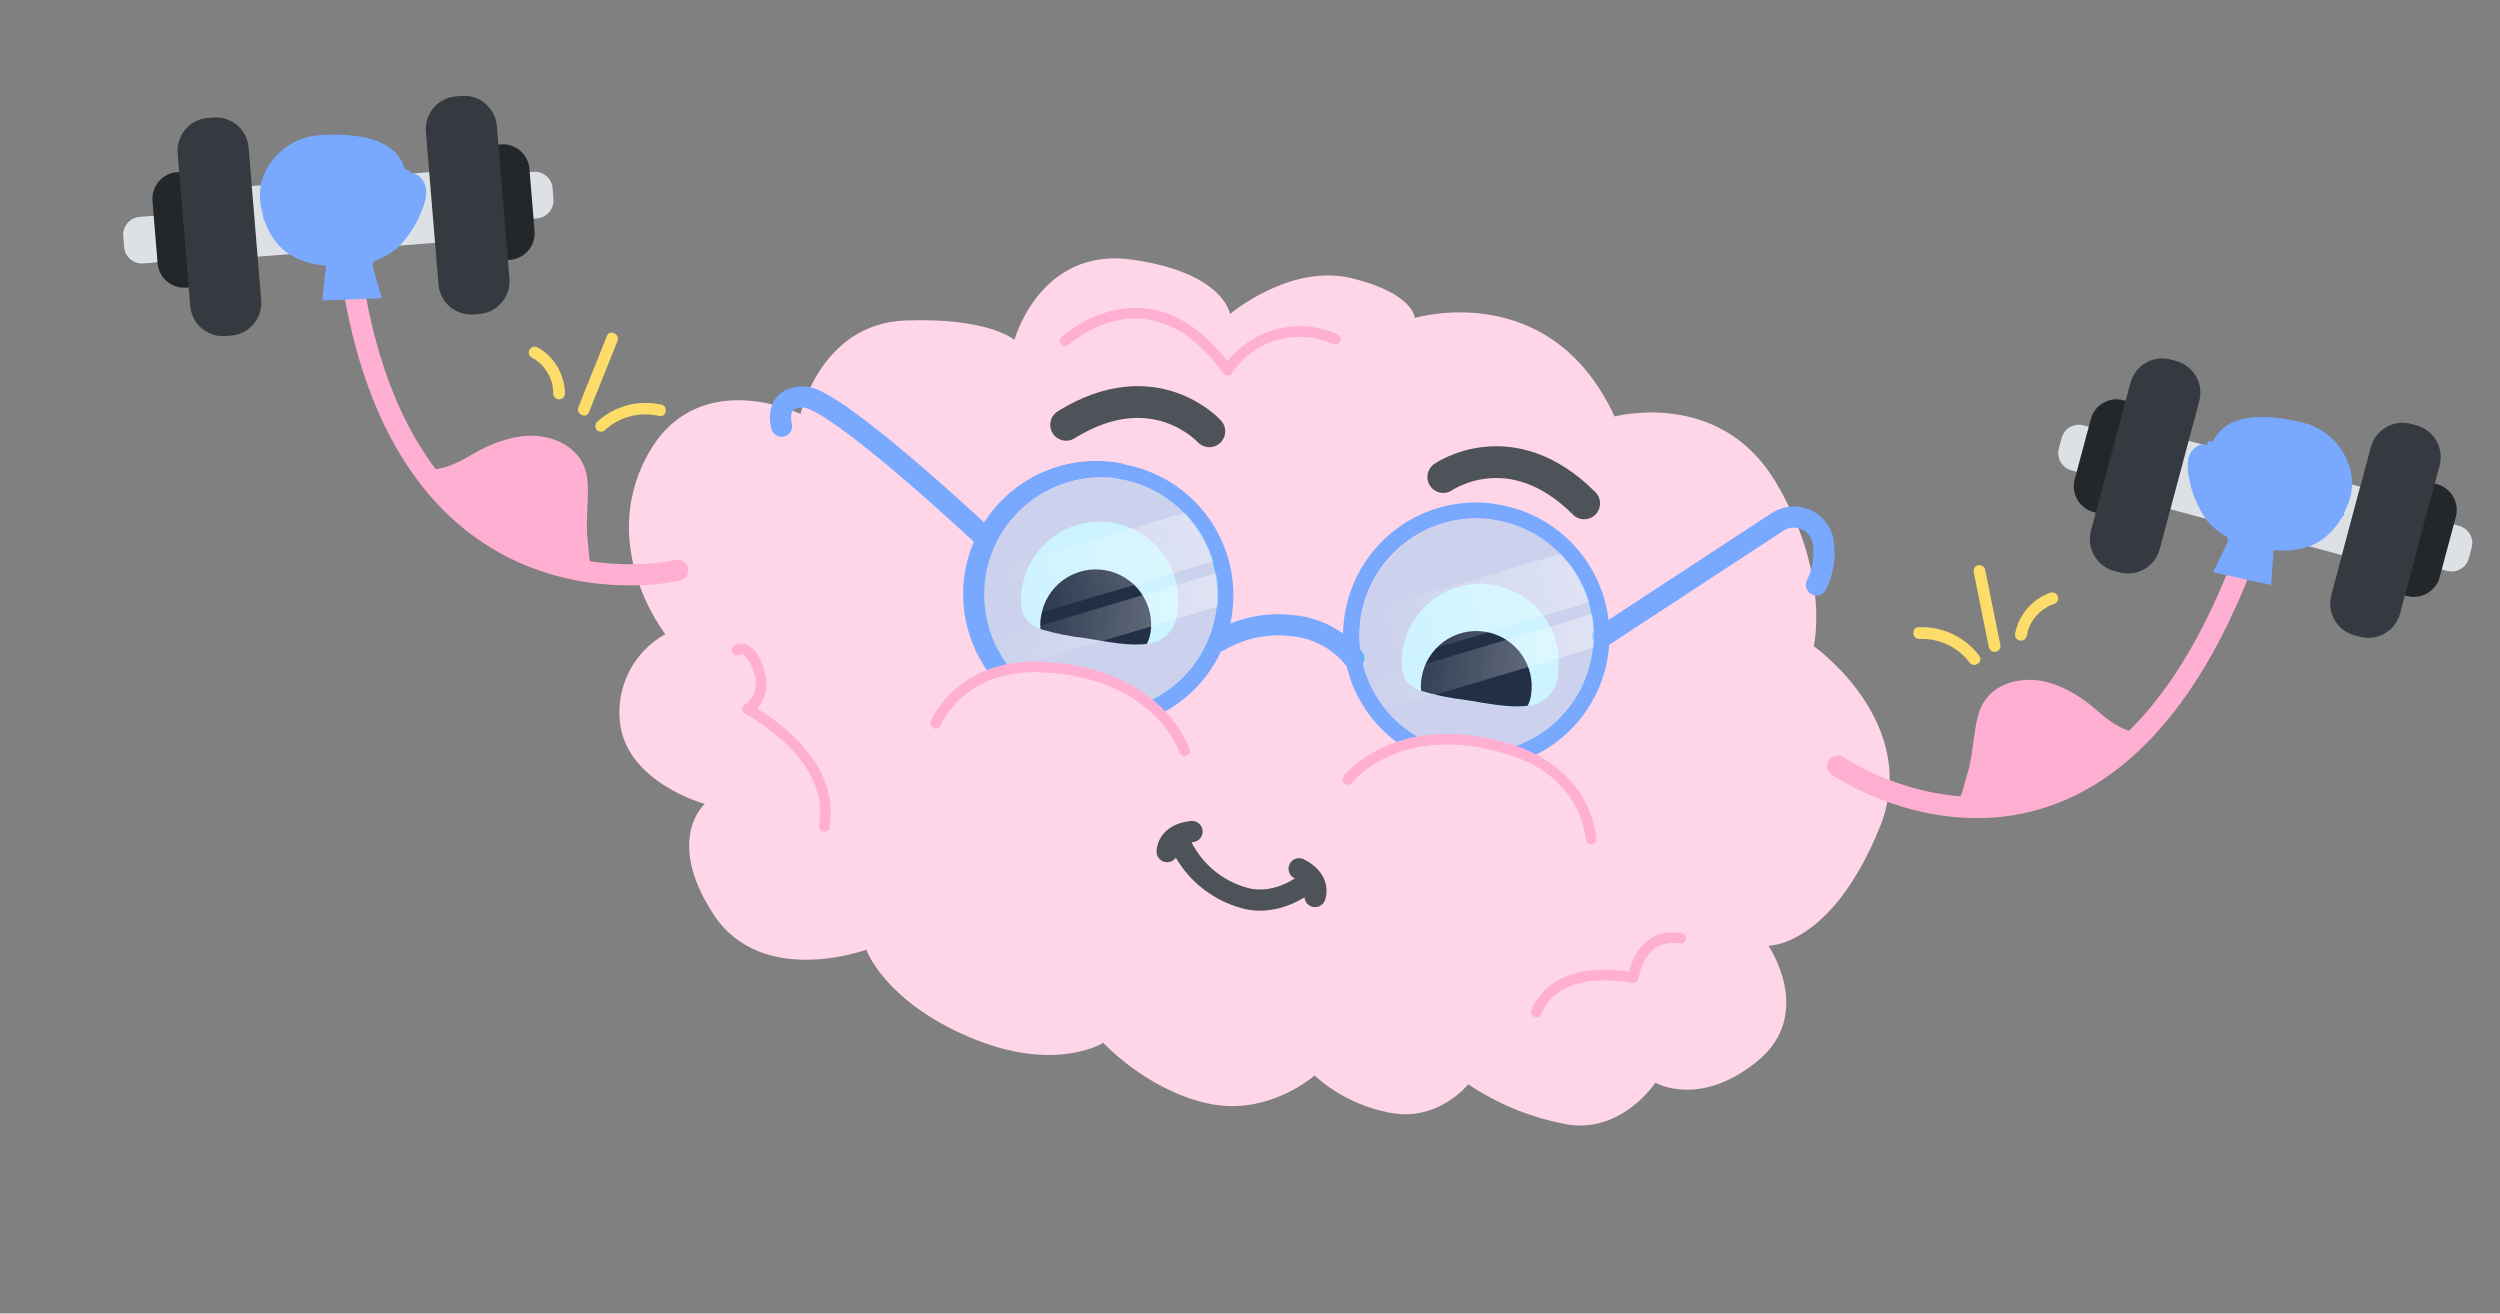 <?xml version="1.0" encoding="UTF-8"?> <svg xmlns="http://www.w3.org/2000/svg" width="236" height="124" viewBox="0 0 236 124" fill="none"><rect x="0" y="0" width="236" height="124" fill="#808080" stroke="none"/> <path d="M75.57 39.07C75.57 39.07 77.488 30.58 85.409 30.26C93.329 29.939 95.76 32.085 95.76 32.085C95.76 32.085 98.174 23.261 106.887 24.511C115.6 25.761 116.112 29.648 116.112 29.648C116.112 29.648 121.801 24.813 127.666 26.277C133.532 27.74 133.552 30.019 133.552 30.019C133.552 30.019 146.338 26.15 152.415 39.318C152.415 39.318 162.278 36.651 167.565 45.409C172.853 54.167 171.219 60.997 171.219 60.997C171.219 60.997 181.433 68.214 177.47 78.045C172.91 89.338 166.947 89.281 166.947 89.281C166.947 89.281 171.357 95.752 165.874 100.194C160.391 104.635 156.27 102.206 156.27 102.206C156.27 102.206 153.177 106.933 148.04 106.163C144.665 105.56 141.452 104.265 138.602 102.36C138.602 102.36 135.705 105.977 131.156 105.031C128.526 104.529 126.083 103.317 124.092 101.526C124.092 101.526 119.701 105.452 113.95 104.152C108.198 102.851 104.141 98.438 104.141 98.438C104.141 98.438 99.644 101.343 91.561 97.929C83.479 94.516 81.776 89.651 81.776 89.651C81.776 89.651 71.88 93.314 67.311 86.249C62.742 79.184 66.531 75.89 66.531 75.89C66.531 75.89 59.055 73.864 58.51 68.074C58.346 66.435 58.666 64.784 59.429 63.325C60.192 61.865 61.366 60.661 62.805 59.86C62.805 59.86 56.408 51.757 61.077 43.045C65.747 34.333 75.57 39.07 75.57 39.07Z" fill="#FFD6E8"></path> <path d="M147.064 63.728C147.015 64.478 146.699 65.186 146.173 65.724C145.647 66.261 144.946 66.592 144.197 66.657C142.565 66.897 140.466 66.459 138.32 66.111C136.909 65.953 135.515 65.666 134.155 65.256C132.746 64.706 132.027 63.698 132.411 61.348C132.568 60.386 132.912 59.465 133.424 58.636C133.936 57.808 134.607 57.088 135.397 56.518C136.188 55.949 137.082 55.541 138.031 55.317C138.979 55.093 139.962 55.059 140.923 55.215C141.885 55.371 142.806 55.715 143.635 56.227C144.464 56.74 145.183 57.41 145.753 58.201C146.322 58.991 146.73 59.886 146.954 60.834C147.178 61.782 147.213 62.765 147.056 63.727L147.064 63.728Z" fill="white"></path> <path d="M144.527 65.638C144.481 65.983 144.371 66.316 144.204 66.621C142.572 66.86 140.473 66.422 138.327 66.074C136.916 65.916 135.521 65.63 134.162 65.219C134.11 64.8 134.124 64.376 134.203 63.961C134.313 63.283 134.556 62.633 134.917 62.049C135.278 61.465 135.751 60.958 136.308 60.556C136.865 60.155 137.496 59.867 138.164 59.709C138.833 59.551 139.526 59.527 140.204 59.637C140.882 59.747 141.531 59.99 142.116 60.351C142.7 60.712 143.207 61.185 143.609 61.742C144.01 62.3 144.298 62.93 144.455 63.599C144.613 64.267 144.638 64.96 144.527 65.638V65.638Z" fill="#2A0A18"></path> <path d="M111.139 57.853C111.093 58.604 110.778 59.314 110.252 59.852C109.725 60.39 109.023 60.72 108.273 60.782C106.641 61.022 104.541 60.584 102.396 60.236C100.987 60.08 99.595 59.797 98.237 59.389C96.791 58.833 96.11 57.824 96.487 55.473C96.802 53.531 97.876 51.794 99.473 50.644C101.069 49.493 103.057 49.024 104.999 49.34C106.941 49.655 108.678 50.729 109.828 52.326C110.978 53.922 111.447 55.91 111.132 57.852L111.139 57.853Z" fill="white"></path> <path d="M108.582 59.797C108.539 60.142 108.429 60.476 108.258 60.779C106.626 61.019 104.527 60.581 102.381 60.233C100.972 60.077 99.58 59.794 98.222 59.387C98.176 58.97 98.197 58.549 98.284 58.14C98.506 56.771 99.263 55.548 100.387 54.737C101.512 53.927 102.912 53.597 104.281 53.819C105.649 54.041 106.873 54.798 107.683 55.922C108.493 57.047 108.823 58.447 108.601 59.816L108.582 59.797Z" fill="#2A0A18"></path> <path d="M123.628 83.141C123.628 83.141 120.833 85.662 117.53 84.785C116.163 84.42 114.897 83.75 113.826 82.826C112.755 81.901 111.907 80.746 111.346 79.447" stroke="#4D5358" stroke-width="2" stroke-miterlimit="10" stroke-linecap="round"></path> <path d="M124.14 84.632C124.14 84.632 124.773 83.094 122.637 82.01" stroke="#4D5358" stroke-width="2" stroke-miterlimit="10" stroke-linecap="round"></path> <path d="M110.178 80.393C110.178 80.393 110.147 78.731 112.531 78.496" stroke="#4D5358" stroke-width="2" stroke-miterlimit="10" stroke-linecap="round"></path> <path d="M136.245 45.031C136.245 45.031 142.619 40.581 149.545 47.519" stroke="#4D5358" stroke-width="3" stroke-miterlimit="10" stroke-linecap="round"></path> <path d="M114.161 40.715C114.161 40.715 108.968 34.926 100.643 40.102" stroke="#4D5358" stroke-width="3" stroke-miterlimit="10" stroke-linecap="round"></path> <path d="M145.038 95.548C145.038 95.548 146.338 90.912 154.198 92.298C154.198 92.298 154.682 87.977 158.675 88.568" stroke="#FFAFD2" stroke-linecap="round" stroke-linejoin="round"></path> <path d="M100.557 32.178C100.557 32.178 108.539 24.757 115.886 34.948C116.955 33.333 118.565 32.152 120.426 31.615C122.287 31.078 124.278 31.22 126.044 32.017" stroke="#FFAFD2" stroke-linecap="round" stroke-linejoin="round"></path> <path d="M69.582 61.364C69.582 61.364 70.721 60.586 71.618 63.23C72.516 65.873 70.571 66.947 70.571 66.947C70.571 66.947 79.046 71.296 77.809 78.015" stroke="#FFAFD2" stroke-linecap="round" stroke-linejoin="round"></path> <path d="M141.347 49.117C144.162 49.63 146.669 51.214 148.343 53.535C150.016 55.856 150.726 58.735 150.324 61.568C149.922 64.401 148.439 66.969 146.185 68.733C143.932 70.496 141.083 71.32 138.237 71.029C137.996 70.987 137.747 70.943 137.506 70.901C134.67 70.412 132.136 68.837 130.441 66.51C128.747 64.184 128.025 61.289 128.43 58.439C128.834 55.589 130.333 53.009 132.608 51.246C134.883 49.483 137.755 48.676 140.615 48.995C140.864 49.039 141.105 49.082 141.346 49.124L141.347 49.117ZM141.604 47.663C141.333 47.615 141.056 47.566 140.778 47.518C137.529 47.142 134.262 48.048 131.672 50.045C129.081 52.042 127.373 54.971 126.91 58.209C126.447 61.447 127.266 64.737 129.193 67.38C131.12 70.022 134.002 71.808 137.227 72.358C137.504 72.407 137.782 72.456 138.052 72.503C141.286 72.847 144.527 71.923 147.093 69.925C149.659 67.927 151.351 65.012 151.811 61.793C152.271 58.574 151.465 55.301 149.561 52.664C147.658 50.028 144.805 48.232 141.605 47.656L141.604 47.663Z" fill="#78A9FF"></path> <path d="M105.831 45.242C108.646 45.755 111.153 47.339 112.826 49.66C114.5 51.981 115.21 54.86 114.808 57.693C114.405 60.526 112.922 63.094 110.669 64.858C108.415 66.621 105.567 67.444 102.72 67.154C102.479 67.112 102.231 67.068 101.989 67.025C99.174 66.512 96.667 64.928 94.994 62.607C93.32 60.286 92.61 57.407 93.012 54.574C93.415 51.741 94.898 49.173 97.151 47.41C99.405 45.646 102.253 44.823 105.1 45.113L105.831 45.242ZM106.088 43.781C105.818 43.733 105.54 43.684 105.263 43.635C101.96 43.166 98.607 44.027 95.94 46.03C93.273 48.033 91.511 51.014 91.041 54.316C90.572 57.619 91.434 60.972 93.437 63.639C95.44 66.306 98.421 68.068 101.723 68.538C102 68.587 102.278 68.635 102.548 68.683C105.782 69.027 109.023 68.103 111.59 66.105C114.156 64.107 115.847 61.192 116.307 57.973C116.768 54.753 115.961 51.481 114.058 48.844C112.154 46.207 109.302 44.412 106.101 43.836L106.088 43.781Z" fill="#78A9FF"></path> <path d="M115.102 60.495C117.161 59.283 119.559 58.777 121.932 59.055C123.066 59.145 124.17 59.464 125.177 59.992C126.184 60.521 127.074 61.248 127.792 62.13" stroke="#78A9FF" stroke-width="2" stroke-miterlimit="10" stroke-linecap="round"></path> <path d="M151.293 60.075L167.812 49.264C168.181 49.023 168.602 48.873 169.04 48.825C169.478 48.777 169.921 48.833 170.334 48.988C170.746 49.143 171.117 49.392 171.415 49.717C171.713 50.041 171.931 50.431 172.051 50.855C172.355 52.331 172.151 53.866 171.471 55.212" stroke="#78A9FF" stroke-width="2" stroke-miterlimit="10" stroke-linecap="round"></path> <path d="M92.883 50.664C92.883 50.664 78.879 37.514 75.919 37.474C72.958 37.434 73.783 40.231 73.783 40.231" stroke="#78A9FF" stroke-width="2" stroke-miterlimit="10" stroke-linecap="round"></path> <path opacity="0.2" d="M150.428 61.135L150.413 61.223C150.144 63.663 149.071 65.944 147.363 67.708C145.656 69.471 143.411 70.617 140.981 70.965C138.55 71.313 136.074 70.843 133.94 69.629C131.806 68.415 130.137 66.527 129.194 64.26C129.037 63.909 128.914 63.541 128.791 63.172C128.374 61.759 128.244 60.276 128.407 58.811C128.465 58.483 128.522 58.161 128.58 57.833C129.072 55.415 130.358 53.231 132.232 51.626C134.107 50.022 136.463 49.089 138.928 48.975C141.393 48.861 143.825 49.574 145.839 50.999C147.854 52.424 149.335 54.48 150.048 56.843C150.148 57.214 150.241 57.584 150.317 57.967C150.508 59.012 150.546 60.079 150.428 61.135V61.135Z" fill="#00C3FF"></path> <path opacity="0.39" d="M150.031 56.855L128.795 63.188C128.379 61.775 128.248 60.292 128.412 58.827C128.47 58.499 128.527 58.177 128.585 57.849L147.329 52.273C148.587 53.559 149.514 55.132 150.031 56.855V56.855Z" fill="url(#paint0_linear_859_2651)"></path> <path opacity="0.39" d="M150.429 61.135L130.801 66.976C130.141 66.157 129.602 65.248 129.199 64.276L150.3 57.979C150.495 59.019 150.539 60.082 150.429 61.135V61.135Z" fill="url(#paint1_linear_859_2651)"></path> <path opacity="0.2" d="M114.941 57.266L114.926 57.353C114.656 59.793 113.584 62.075 111.876 63.838C110.169 65.602 107.923 66.748 105.493 67.096C103.063 67.443 100.586 66.973 98.453 65.76C96.319 64.546 94.649 62.657 93.707 60.391C93.55 60.039 93.427 59.671 93.303 59.303C92.887 57.889 92.756 56.406 92.92 54.942C92.978 54.613 93.034 54.292 93.092 53.963C93.585 51.545 94.871 49.361 96.745 47.757C98.62 46.152 100.976 45.219 103.441 45.105C105.906 44.992 108.338 45.704 110.352 47.129C112.366 48.554 113.847 50.611 114.561 52.973C114.662 53.337 114.754 53.715 114.829 54.097C115.021 55.142 115.058 56.21 114.941 57.266V57.266Z" fill="#00C3FF"></path> <path opacity="0.39" d="M114.544 52.985L93.308 59.318C92.891 57.905 92.761 56.422 92.925 54.957C92.983 54.629 93.039 54.307 93.097 53.978L111.841 48.403C113.099 49.689 114.026 51.261 114.544 52.985V52.985Z" fill="url(#paint2_linear_859_2651)"></path> <path opacity="0.39" d="M114.941 57.265L95.314 63.107C94.654 62.288 94.114 61.378 93.711 60.406L114.812 54.109C115.008 55.149 115.051 56.212 114.941 57.265V57.265Z" fill="url(#paint3_linear_859_2651)"></path> <path d="M150.188 79.2C150.188 79.2 149.988 73.072 142.513 70.744C131.966 67.461 127.226 73.585 127.226 73.585" fill="#FFD6E8"></path> <path d="M150.188 79.2C150.188 79.2 149.988 73.072 142.513 70.744C131.966 67.461 127.226 73.585 127.226 73.585" stroke="#FFAFD2" stroke-linecap="round" stroke-linejoin="round"></path> <path d="M88.321 68.291C88.321 68.291 90.605 62.6 98.426 62.97C109.452 63.491 111.819 70.868 111.819 70.868" fill="#FFD6E8"></path> <path d="M88.321 68.291C88.321 68.291 90.605 62.6 98.426 62.97C109.452 63.491 111.819 70.868 111.819 70.868" stroke="#FFAFD2" stroke-linecap="round" stroke-linejoin="round"></path> <path d="M222.807 45.947L206.446 41.575L204.721 48.032L221.081 52.404L222.807 45.947Z" fill="#DDE1E6"></path> <path d="M197.679 40.418L196.683 40.152C195.784 39.912 194.861 40.446 194.621 41.344L194.355 42.34C194.115 43.239 194.649 44.162 195.547 44.402L196.543 44.668C197.442 44.908 198.365 44.374 198.605 43.476L198.871 42.48C199.111 41.581 198.577 40.658 197.679 40.418Z" fill="#DDE1E6"></path> <path d="M200.867 37.89L200.458 37.781C199.112 37.421 197.73 38.221 197.37 39.566L195.85 45.257C195.49 46.602 196.29 47.985 197.636 48.344L198.044 48.453C199.39 48.813 200.772 48.014 201.132 46.668L202.652 40.978C203.012 39.632 202.212 38.25 200.867 37.89Z" fill="#21272A"></path> <path d="M205.415 34.074L204.913 33.94C203.259 33.498 201.56 34.481 201.118 36.135L197.385 50.102C196.943 51.757 197.926 53.456 199.581 53.898L200.082 54.032C201.737 54.474 203.436 53.492 203.878 51.837L207.61 37.87C208.052 36.216 207.07 34.516 205.415 34.074Z" fill="#343A3F"></path> <path d="M230.004 53.622L231 53.889C231.898 54.129 232.821 53.595 233.061 52.697L233.328 51.7C233.568 50.802 233.034 49.879 232.136 49.639L231.139 49.373C230.241 49.133 229.318 49.666 229.078 50.565L228.812 51.561C228.572 52.459 229.105 53.382 230.004 53.622Z" fill="#DDE1E6"></path> <path d="M226.813 56.152L227.222 56.261C228.568 56.621 229.95 55.821 230.31 54.475L231.83 48.785C232.189 47.44 231.39 46.057 230.044 45.698L229.636 45.589C228.29 45.229 226.908 46.029 226.548 47.374L225.028 53.064C224.668 54.41 225.468 55.792 226.813 56.152Z" fill="#21272A"></path> <path d="M222.269 59.975L222.771 60.109C224.426 60.551 226.125 59.568 226.567 57.914L230.299 43.946C230.741 42.292 229.758 40.593 228.104 40.15L227.602 40.016C225.948 39.574 224.248 40.557 223.806 42.212L220.074 56.179C219.632 57.833 220.615 59.533 222.269 59.975Z" fill="#343A3F"></path> <path d="M173.474 72.302C173.474 72.302 199.416 90.193 212.976 49.605" stroke="#FFAFD2" stroke-width="2" stroke-miterlimit="10" stroke-linecap="round"></path> <path d="M208.068 44.718C207.968 45.923 208.214 47.132 208.776 48.203C209.338 49.275 210.193 50.164 211.241 50.768C213.516 52.178 216.776 52.399 218.887 51.152C220.077 50.398 220.989 49.276 221.484 47.957C221.797 47.334 221.982 46.654 222.027 45.958C222.072 45.262 221.977 44.564 221.746 43.906C221.445 43.028 220.952 42.228 220.303 41.565C219.653 40.902 218.864 40.392 217.993 40.073C216.047 39.489 212.833 38.922 210.72 39.883C208.811 40.759 208.322 42.849 208.068 44.718Z" fill="#78A9FF"></path> <path d="M206.638 45.09C206.891 46.558 207.476 47.949 208.346 49.158C209.386 50.354 210.797 51.168 212.353 51.469C213.149 51.609 213.705 51.662 214.206 51.042C214.428 50.678 214.53 50.252 214.495 49.826C214.461 49.401 214.292 48.997 214.013 48.673C213.431 48.034 212.772 47.47 212.05 46.994C211.283 46.375 210.628 45.63 210.111 44.791C209.664 44.08 209.492 43.176 209.01 42.488C208.919 42.344 208.797 42.222 208.653 42.13C208.509 42.038 208.346 41.98 208.177 41.958C208.008 41.936 207.835 41.951 207.673 42.003C207.51 42.055 207.361 42.142 207.236 42.258C206.371 42.889 206.44 44.121 206.638 45.09Z" fill="#78A9FF"></path> <g style="mix-blend-mode:multiply"> <g style="mix-blend-mode:multiply"> <path d="M210.324 45.507C210.36 46.326 210.432 47.198 211.187 47.7C211.497 47.918 211.879 48.01 212.254 47.955C212.629 47.901 212.969 47.705 213.205 47.408L212.764 47.383C212.922 47.654 213.135 47.888 213.39 48.07C213.644 48.252 213.934 48.379 214.241 48.441C214.548 48.504 214.864 48.501 215.17 48.433C215.475 48.365 215.763 48.233 216.014 48.047L215.627 47.978C215.972 48.448 216.487 48.764 217.062 48.858C217.636 48.953 218.225 48.818 218.702 48.483L218.358 48.467C218.697 48.873 219.182 49.129 219.708 49.181C220.234 49.233 220.759 49.077 221.171 48.745C221.469 48.549 221.151 48.094 220.852 48.29C220.698 48.418 220.519 48.514 220.327 48.571C220.134 48.628 219.932 48.645 219.733 48.622C219.533 48.599 219.341 48.536 219.166 48.436C218.992 48.336 218.84 48.202 218.719 48.041C218.672 48.003 218.614 47.981 218.553 47.979C218.493 47.976 218.433 47.993 218.383 48.027C218.207 48.155 218.007 48.247 217.796 48.296C217.584 48.345 217.364 48.351 217.15 48.313C216.936 48.275 216.732 48.194 216.549 48.076C216.367 47.957 216.21 47.803 216.089 47.623C216.045 47.565 215.981 47.526 215.909 47.513C215.837 47.5 215.763 47.515 215.702 47.555C215.509 47.697 215.289 47.796 215.055 47.847C214.821 47.897 214.58 47.898 214.346 47.848C214.112 47.798 213.891 47.699 213.698 47.558C213.505 47.416 213.344 47.236 213.226 47.028C213.201 46.993 213.169 46.965 213.131 46.945C213.094 46.925 213.052 46.914 213.01 46.912C212.967 46.911 212.925 46.919 212.886 46.935C212.847 46.953 212.813 46.978 212.785 47.01C212.688 47.132 212.562 47.228 212.42 47.291C212.277 47.355 212.121 47.383 211.966 47.373C211.81 47.363 211.659 47.316 211.526 47.236C211.392 47.155 211.28 47.044 211.198 46.911C210.951 46.454 210.841 45.935 210.882 45.417C210.869 45.06 210.317 45.114 210.33 45.47L210.324 45.507Z" fill="#78A9FF"></path> </g> </g> <g style="mix-blend-mode:multiply"> <g style="mix-blend-mode:multiply"> <path d="M208.438 42.063C208.901 42.77 208.765 43.665 208.769 44.456C208.751 44.835 208.814 45.214 208.954 45.566C209.095 45.918 209.31 46.236 209.584 46.498C209.861 46.72 210.222 46.294 209.945 46.072C209.694 45.798 209.508 45.472 209.4 45.117C209.292 44.761 209.265 44.386 209.321 44.019C209.404 43.231 209.247 42.437 208.871 41.74C208.675 41.442 208.22 41.761 208.416 42.059L208.438 42.063Z" fill="#78A9FF"></path> </g> </g> <path d="M210.697 50.355L208.913 54.018L214.395 55.225L214.785 49.893L210.823 49.466L210.697 50.355Z" fill="#78A9FF"></path> <g style="mix-blend-mode:multiply"> <path d="M210.766 50.857C211.514 51.201 212.322 51.392 213.145 51.42" stroke="#78A9FF" stroke-linecap="round" stroke-linejoin="round"></path> </g> <path d="M185.712 73.081C186.273 71.267 186.252 69.335 186.741 67.501C187.398 65.055 189.69 64.021 192.061 64.198C194.197 64.348 196.389 65.669 197.918 67.038C199.446 68.407 200.941 69.326 203.09 69.359C202.144 69.343 199.707 71.459 198.789 71.922C197.2 72.735 195.565 73.453 193.891 74.071C191.121 75.127 186.646 77.012 183.493 76.652C185.204 75.921 185.204 74.724 185.712 73.081Z" fill="#FFAFD2"></path> <g style="mix-blend-mode:multiply"> <g style="mix-blend-mode:multiply"> <path d="M187.873 69.282C187.942 68.567 188.211 67.887 188.648 67.318C189.086 66.749 189.674 66.314 190.347 66.064C191.019 65.813 191.749 65.757 192.452 65.901C193.155 66.045 193.803 66.384 194.323 66.879C194.589 67.121 194.943 66.694 194.684 66.453C194.091 65.886 193.351 65.496 192.548 65.33C191.744 65.163 190.91 65.225 190.141 65.51C189.371 65.794 188.697 66.289 188.196 66.939C187.694 67.588 187.385 68.365 187.303 69.181C187.242 69.532 187.811 69.632 187.851 69.278L187.873 69.282Z" fill="#FFAFD2"></path> </g> </g> <path d="M181.213 60.319C182.121 60.28 183.024 60.462 183.845 60.849C184.666 61.237 185.381 61.819 185.928 62.544C186.361 63.117 187.272 62.48 186.84 61.899C186.174 61.019 185.305 60.315 184.306 59.846C183.307 59.377 182.21 59.158 181.108 59.208C180.393 59.248 180.498 60.359 181.213 60.319Z" fill="#FDDC69"></path> <path d="M188.842 60.926L187.41 53.842C187.391 53.697 187.319 53.565 187.206 53.473C187.094 53.38 186.95 53.334 186.805 53.344C186.659 53.358 186.524 53.43 186.431 53.544C186.337 53.657 186.293 53.803 186.306 53.949L187.731 61.032C187.745 61.179 187.817 61.315 187.931 61.409C188.045 61.503 188.192 61.548 188.339 61.534C188.487 61.52 188.622 61.449 188.717 61.334C188.811 61.22 188.856 61.074 188.842 60.926V60.926Z" fill="#FDDC69"></path> <path d="M191.352 60.02C191.37 59.918 191.387 59.823 191.403 59.728C191.42 59.633 191.42 59.633 191.428 59.589C191.436 59.545 191.452 59.45 191.437 59.538C191.494 59.362 191.562 59.191 191.64 59.024C191.789 58.71 191.982 58.419 192.214 58.161C192.432 57.9 192.686 57.671 192.967 57.48L193.212 57.328L193.389 57.223C193.562 57.139 193.741 57.068 193.924 57.009C193.993 56.983 194.056 56.945 194.11 56.895C194.163 56.845 194.207 56.785 194.238 56.718C194.268 56.652 194.285 56.58 194.288 56.506C194.291 56.433 194.279 56.36 194.254 56.291C194.228 56.222 194.19 56.159 194.14 56.105C194.09 56.052 194.03 56.008 193.963 55.978C193.829 55.916 193.675 55.91 193.536 55.961C192.694 56.258 191.946 56.771 191.365 57.449C190.784 58.126 190.391 58.944 190.227 59.822C190.201 59.967 190.234 60.117 190.319 60.237C190.404 60.358 190.533 60.441 190.678 60.466C190.823 60.492 190.973 60.459 191.094 60.374C191.215 60.289 191.297 60.16 191.323 60.015L191.352 60.02Z" fill="#FDDC69"></path> <path d="M23.853 24.262L41.431 22.894L40.911 16.219L23.333 17.588L23.853 24.262Z" fill="#DDE1E6"></path> <path d="M49.664 20.693L50.693 20.613C51.622 20.541 52.316 19.729 52.244 18.8L52.164 17.771C52.092 16.842 51.28 16.148 50.351 16.22L49.322 16.3C48.393 16.372 47.699 17.184 47.771 18.113L47.851 19.142C47.923 20.071 48.735 20.765 49.664 20.693Z" fill="#DDE1E6"></path> <path d="M47.736 24.562L48.157 24.527C49.545 24.412 50.578 23.194 50.463 21.806L49.978 15.936C49.864 14.548 48.646 13.515 47.257 13.63L46.836 13.665C45.448 13.78 44.416 14.998 44.53 16.386L45.015 22.256C45.129 23.644 46.348 24.676 47.736 24.562Z" fill="#21272A"></path> <path d="M44.738 29.686L45.256 29.643C46.962 29.502 48.232 28.005 48.091 26.298L46.901 11.89C46.76 10.183 45.263 8.914 43.556 9.055L43.038 9.098C41.332 9.238 40.062 10.736 40.203 12.443L41.393 26.851C41.534 28.558 43.032 29.827 44.738 29.686Z" fill="#343A3F"></path> <path d="M14.214 20.393L13.184 20.474C12.256 20.546 11.561 21.357 11.634 22.286L11.714 23.316C11.786 24.244 12.598 24.939 13.526 24.866L14.556 24.786C15.485 24.714 16.179 23.902 16.107 22.974L16.026 21.944C15.954 21.015 15.143 20.321 14.214 20.393Z" fill="#DDE1E6"></path> <path d="M17.121 16.219L16.7 16.254C15.311 16.369 14.279 17.587 14.394 18.975L14.878 24.845C14.993 26.233 16.211 27.265 17.599 27.151L18.021 27.116C19.409 27.001 20.441 25.783 20.327 24.395L19.842 18.525C19.727 17.137 18.509 16.105 17.121 16.219Z" fill="#21272A"></path> <path d="M20.122 11.093L19.605 11.136C17.898 11.277 16.629 12.775 16.77 14.481L17.96 28.89C18.101 30.596 19.598 31.865 21.305 31.724L21.822 31.682C23.529 31.541 24.798 30.043 24.657 28.337L23.468 13.928C23.327 12.222 21.829 10.952 20.122 11.093Z" fill="#343A3F"></path> <path d="M63.981 53.831C63.981 53.831 36.892 60.3 32.816 23.095" stroke="#FFAFD2" stroke-width="2" stroke-miterlimit="10" stroke-linecap="round"></path> <path d="M38.521 19.153C38.406 20.356 37.95 21.502 37.207 22.456C36.464 23.409 35.464 24.131 34.325 24.537C31.83 25.528 28.58 25.166 26.723 23.565C25.69 22.608 24.996 21.341 24.746 19.955C24.546 19.286 24.484 18.583 24.562 17.889C24.641 17.195 24.858 16.523 25.202 15.915C25.655 15.107 26.282 14.41 27.038 13.875C27.795 13.339 28.661 12.98 29.574 12.822C31.596 12.591 34.885 12.606 36.761 13.924C38.493 15.126 38.597 17.268 38.521 19.153Z" fill="#78A9FF"></path> <path d="M39.865 19.774C39.347 21.168 38.523 22.428 37.452 23.461C36.217 24.452 34.686 25.002 33.102 25.021C32.292 25.044 31.74 24.97 31.36 24.262C31.202 23.864 31.175 23.426 31.284 23.012C31.392 22.597 31.63 22.228 31.962 21.958C32.641 21.434 33.381 20.996 34.166 20.652C35.036 20.172 35.817 19.545 36.474 18.799C37.035 18.183 37.364 17.299 37.962 16.727C38.077 16.602 38.219 16.503 38.377 16.439C38.535 16.375 38.705 16.346 38.875 16.354C39.045 16.363 39.211 16.408 39.362 16.488C39.512 16.568 39.644 16.679 39.746 16.815C40.518 17.652 40.222 18.858 39.865 19.774Z" fill="#78A9FF"></path> <g style="mix-blend-mode:multiply"> <g style="mix-blend-mode:multiply"> <path d="M35.614 19.363C35.571 19.901 35.351 20.411 34.989 20.812C34.886 20.908 34.762 20.981 34.627 21.024C34.492 21.067 34.349 21.08 34.208 21.062C34.067 21.044 33.932 20.994 33.813 20.918C33.694 20.842 33.592 20.74 33.517 20.62C33.499 20.575 33.47 20.535 33.433 20.504C33.395 20.473 33.351 20.453 33.303 20.444C33.255 20.436 33.206 20.44 33.16 20.456C33.115 20.472 33.074 20.5 33.042 20.536C32.886 20.717 32.693 20.863 32.477 20.964C32.26 21.065 32.025 21.119 31.786 21.123C31.547 21.128 31.31 21.081 31.09 20.988C30.871 20.894 30.673 20.755 30.511 20.579C30.483 20.556 30.452 20.538 30.417 20.526C30.383 20.515 30.346 20.51 30.31 20.513C30.274 20.515 30.239 20.525 30.206 20.542C30.174 20.558 30.145 20.581 30.122 20.609C29.965 20.759 29.78 20.877 29.577 20.955C29.374 21.032 29.158 21.069 28.941 21.061C28.724 21.054 28.51 21.003 28.313 20.912C28.116 20.82 27.939 20.69 27.793 20.53C27.747 20.49 27.688 20.467 27.627 20.465C27.566 20.462 27.506 20.48 27.457 20.515C27.307 20.651 27.131 20.754 26.941 20.819C26.75 20.884 26.548 20.909 26.347 20.893C26.146 20.878 25.95 20.821 25.772 20.727C25.594 20.634 25.436 20.504 25.309 20.348C25.052 20.099 24.698 20.526 24.955 20.775C25.307 21.169 25.799 21.41 26.326 21.446C26.852 21.483 27.373 21.312 27.776 20.971L27.432 20.956C27.634 21.163 27.875 21.327 28.141 21.44C28.408 21.553 28.694 21.612 28.983 21.613C29.273 21.614 29.559 21.558 29.826 21.447C30.094 21.337 30.336 21.174 30.54 20.969L30.15 21.005C30.366 21.232 30.629 21.41 30.919 21.529C31.21 21.647 31.522 21.702 31.835 21.691C32.149 21.68 32.456 21.604 32.738 21.465C33.019 21.327 33.269 21.131 33.469 20.89L32.994 20.806C33.161 21.148 33.453 21.413 33.809 21.546C34.166 21.679 34.559 21.67 34.91 21.521C35.77 21.168 36.008 20.291 36.187 19.486C36.249 19.136 35.723 19.043 35.639 19.39L35.614 19.363Z" fill="#78A9FF"></path> </g> </g> <g style="mix-blend-mode:multiply"> <g style="mix-blend-mode:multiply"> <path d="M38.223 16.102C37.733 16.721 37.44 17.472 37.383 18.259C37.373 18.631 37.278 18.995 37.106 19.325C36.935 19.655 36.69 19.941 36.392 20.163C36.074 20.34 36.394 20.789 36.711 20.618C37.023 20.407 37.286 20.132 37.485 19.811C37.683 19.49 37.811 19.131 37.86 18.757C38 17.961 38.05 17.081 38.641 16.462C38.891 16.197 38.464 15.843 38.223 16.102V16.102Z" fill="#78A9FF"></path> </g> </g> <path d="M34.929 24.229L36.03 28.151L30.426 28.368L30.986 23.052L34.958 23.338L34.929 24.229Z" fill="#78A9FF"></path> <g style="mix-blend-mode:multiply"> <path d="M34.769 24.712C33.974 24.919 33.147 24.962 32.336 24.841" stroke="#78A9FF" stroke-linecap="round" stroke-linejoin="round"></path> </g> <path d="M55.48 51.037C55.248 49.15 55.613 47.249 55.457 45.361C55.246 42.838 53.178 41.411 50.811 41.167C48.682 40.935 46.287 41.876 44.535 42.923C42.784 43.97 41.161 44.633 39.024 44.278C39.952 44.442 42.01 46.952 42.798 47.565C44.211 48.663 45.687 49.678 47.218 50.604C49.759 52.129 53.826 54.782 56.991 54.986C55.476 53.921 55.684 52.745 55.48 51.037Z" fill="#FFAFD2"></path> <g style="mix-blend-mode:multiply"> <g style="mix-blend-mode:multiply"> <path d="M54.58 46.961C54.656 46.134 54.496 45.303 54.118 44.563C53.741 43.824 53.161 43.207 52.446 42.785C51.732 42.362 50.912 42.151 50.082 42.176C49.252 42.201 48.447 42.461 47.759 42.926C47.461 43.122 47.779 43.578 48.078 43.382C48.675 42.986 49.371 42.765 50.087 42.745C50.804 42.725 51.511 42.907 52.129 43.27C52.748 43.632 53.251 44.161 53.584 44.796C53.916 45.431 54.064 46.146 54.01 46.86C53.949 47.204 54.532 47.314 54.558 46.957L54.58 46.961Z" fill="#FFAFD2"></path> </g> </g> <path d="M62.414 38.197C61.339 37.956 60.221 37.983 59.158 38.275C58.096 38.567 57.121 39.115 56.319 39.871C56.233 39.984 56.193 40.125 56.206 40.267C56.218 40.408 56.283 40.54 56.388 40.636C56.502 40.721 56.642 40.76 56.783 40.748C56.924 40.735 57.056 40.671 57.153 40.568C57.826 39.958 58.637 39.52 59.517 39.294C60.397 39.067 61.319 39.058 62.203 39.267C62.927 39.432 63.12 38.336 62.396 38.171L62.414 38.197Z" fill="#FDDC69"></path> <path d="M55.6 38.908L58.29 32.197C58.557 31.536 57.55 31.057 57.29 31.719L54.6 38.431C54.34 39.093 55.339 39.578 55.608 38.91L55.6 38.908Z" fill="#FDDC69"></path> <path d="M53.33 37.13C53.318 36.238 53.07 35.365 52.61 34.6C52.151 33.835 51.498 33.205 50.716 32.775C50.583 32.711 50.429 32.703 50.29 32.753C50.15 32.803 50.036 32.906 49.973 33.039C49.909 33.173 49.901 33.326 49.951 33.466C50.001 33.605 50.104 33.719 50.237 33.782L50.367 33.858C50.367 33.858 50.517 33.945 50.418 33.867L50.646 34.028C50.798 34.143 50.942 34.269 51.077 34.405L51.167 34.489L51.218 34.543L51.392 34.754C51.508 34.908 51.615 35.068 51.714 35.233L51.778 35.342C51.858 35.484 51.734 35.244 51.806 35.392L51.92 35.646C51.993 35.822 52.057 36.002 52.111 36.184L52.146 36.326C52.158 36.26 52.146 36.326 52.146 36.326L52.189 36.597C52.213 36.797 52.225 36.998 52.226 37.199C52.241 37.345 52.312 37.479 52.426 37.573C52.539 37.666 52.685 37.711 52.831 37.697C52.977 37.681 53.11 37.609 53.205 37.496C53.299 37.384 53.346 37.24 53.337 37.093L53.33 37.13Z" fill="#FDDC69"></path> <defs> <linearGradient id="paint0_linear_859_2651" x1="130.258" y1="60.087" x2="150.601" y2="53.835" gradientUnits="userSpaceOnUse"> <stop offset="0.02" stop-color="white" stop-opacity="0"></stop> <stop offset="1" stop-color="white"></stop> </linearGradient> <linearGradient id="paint1_linear_859_2651" x1="129.544" y1="61.233" x2="150.191" y2="63.483" gradientUnits="userSpaceOnUse"> <stop offset="0.02" stop-color="white" stop-opacity="0"></stop> <stop offset="1" stop-color="white"></stop> </linearGradient> <linearGradient id="paint2_linear_859_2651" x1="94.774" y1="56.219" x2="115.117" y2="49.968" gradientUnits="userSpaceOnUse"> <stop offset="0.02" stop-color="white" stop-opacity="0"></stop> <stop offset="1" stop-color="white"></stop> </linearGradient> <linearGradient id="paint3_linear_859_2651" x1="94.059" y1="57.365" x2="114.707" y2="59.616" gradientUnits="userSpaceOnUse"> <stop offset="0.02" stop-color="white" stop-opacity="0"></stop> <stop offset="1" stop-color="white"></stop> </linearGradient> </defs> </svg> 